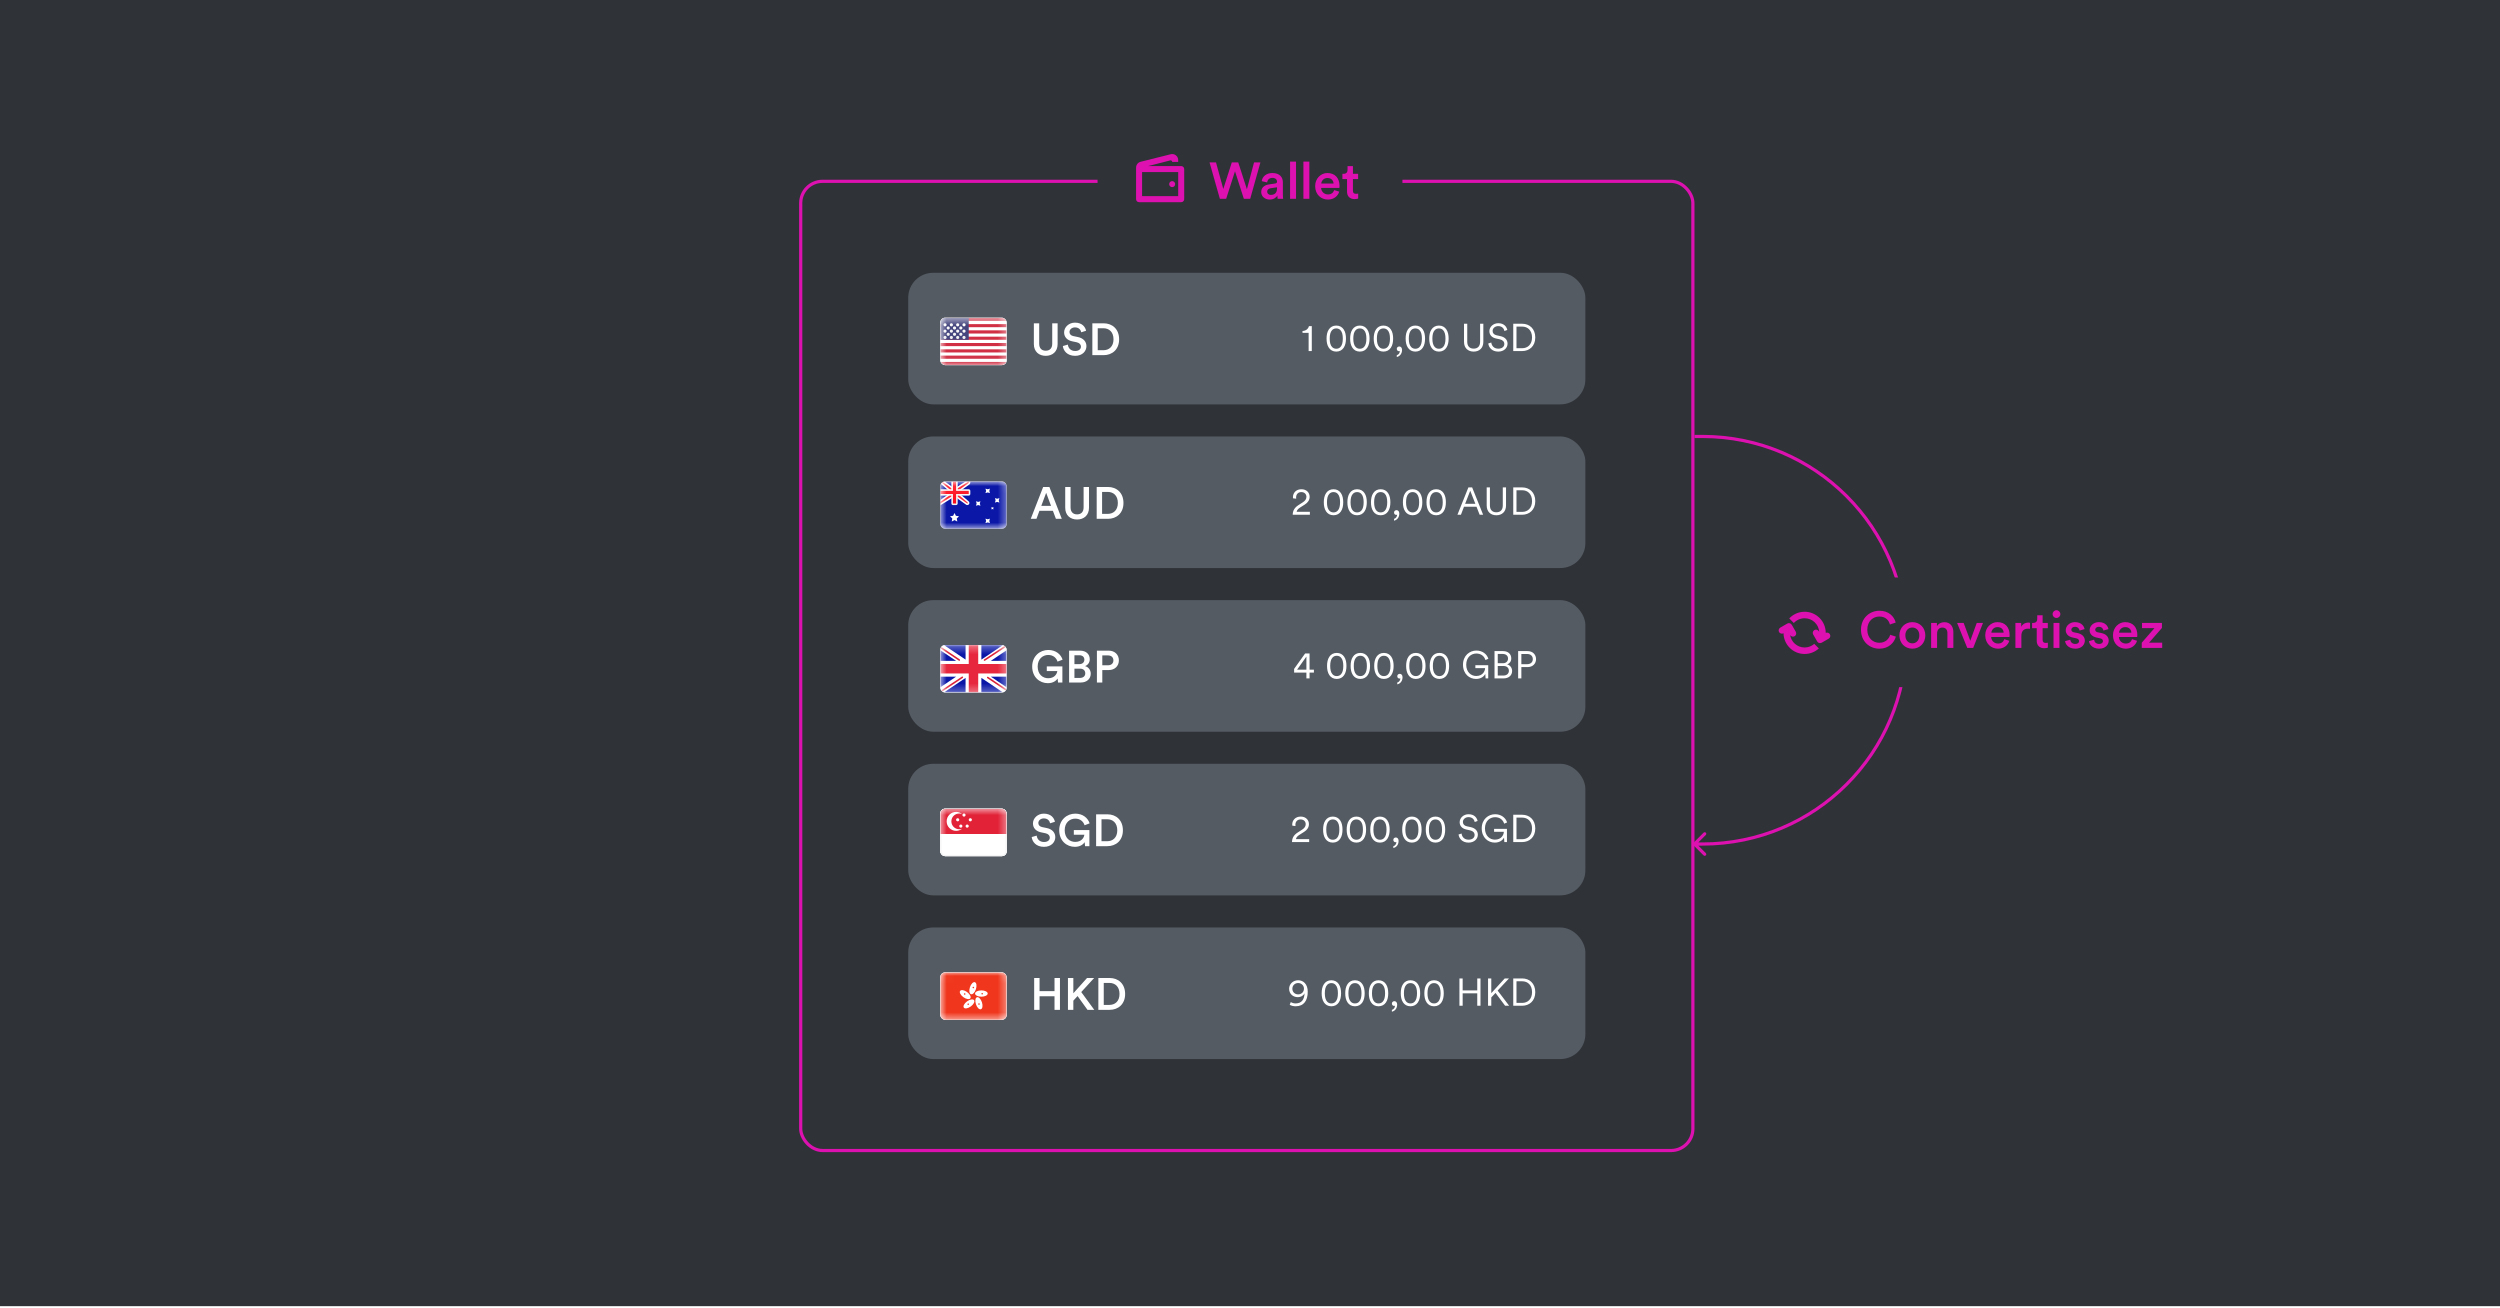 <svg width="342" height="179" viewBox="0 0 342 179" fill="none" xmlns="http://www.w3.org/2000/svg">
<rect width="342" height="178.683" fill="#2F3237"/>
<rect x="109.537" y="24.805" width="122.049" height="132.585" rx="2.984" stroke="#DC11AF" stroke-width="0.439"/>
<rect x="124.244" y="37.318" width="92.634" height="18" rx="3.409" fill="#545B63"/>
<g clip-path="url(#clip0_1_39505)">
<rect x="128.634" y="43.464" width="9.075" height="6.482" rx="0.648" fill="white"/>
<rect x="128.634" y="43.464" width="9.075" height="6.482" rx="0.648" fill="white"/>
<mask id="mask0_1_39505" style="mask-type:luminance" maskUnits="userSpaceOnUse" x="128" y="43" width="10" height="7">
<rect x="128.634" y="43.464" width="9.075" height="6.482" rx="0.648" fill="white"/>
</mask>
<g mask="url(#mask0_1_39505)">
<path fill-rule="evenodd" clip-rule="evenodd" d="M137.709 43.464H128.634V43.896H137.709V43.464ZM137.709 44.328H128.634V44.761H137.709V44.328ZM128.634 45.193H137.709V45.625H128.634V45.193ZM137.709 46.057H128.634V46.489H137.709V46.057ZM128.634 46.921H137.709V47.353H128.634V46.921ZM137.709 47.786H128.634V48.218H137.709V47.786ZM128.634 48.65H137.709V49.082H128.634V48.65ZM137.709 49.514H128.634V49.946H137.709V49.514Z" fill="#D02F44"/>
<rect x="128.634" y="43.464" width="3.889" height="3.025" fill="#46467F"/>
<g filter="url(#filter0_d_1_39505)">
<path fill-rule="evenodd" clip-rule="evenodd" d="M129.282 44.328C129.402 44.328 129.498 44.231 129.498 44.112C129.498 43.993 129.402 43.896 129.282 43.896C129.163 43.896 129.066 43.993 129.066 44.112C129.066 44.231 129.163 44.328 129.282 44.328ZM130.147 44.328C130.266 44.328 130.363 44.232 130.363 44.112C130.363 43.993 130.266 43.896 130.147 43.896C130.027 43.896 129.931 43.993 129.931 44.112C129.931 44.232 130.027 44.328 130.147 44.328ZM131.227 44.112C131.227 44.232 131.13 44.328 131.011 44.328C130.892 44.328 130.795 44.232 130.795 44.112C130.795 43.993 130.892 43.896 131.011 43.896C131.13 43.896 131.227 43.993 131.227 44.112ZM131.875 44.328C131.995 44.328 132.091 44.232 132.091 44.112C132.091 43.993 131.995 43.896 131.875 43.896C131.756 43.896 131.659 43.993 131.659 44.112C131.659 44.232 131.756 44.328 131.875 44.328ZM129.931 44.544C129.931 44.664 129.834 44.76 129.715 44.76C129.595 44.76 129.498 44.664 129.498 44.544C129.498 44.425 129.595 44.328 129.715 44.328C129.834 44.328 129.931 44.425 129.931 44.544ZM130.579 44.76C130.698 44.76 130.795 44.664 130.795 44.544C130.795 44.425 130.698 44.328 130.579 44.328C130.46 44.328 130.363 44.425 130.363 44.544C130.363 44.664 130.46 44.76 130.579 44.76ZM131.659 44.544C131.659 44.664 131.563 44.76 131.443 44.76C131.324 44.76 131.227 44.664 131.227 44.544C131.227 44.425 131.324 44.328 131.443 44.328C131.563 44.328 131.659 44.425 131.659 44.544ZM131.875 45.193C131.995 45.193 132.091 45.096 132.091 44.977C132.091 44.857 131.995 44.761 131.875 44.761C131.756 44.761 131.659 44.857 131.659 44.977C131.659 45.096 131.756 45.193 131.875 45.193ZM131.227 44.977C131.227 45.096 131.13 45.193 131.011 45.193C130.892 45.193 130.795 45.096 130.795 44.977C130.795 44.857 130.892 44.761 131.011 44.761C131.13 44.761 131.227 44.857 131.227 44.977ZM130.147 45.193C130.266 45.193 130.363 45.096 130.363 44.977C130.363 44.857 130.266 44.761 130.147 44.761C130.027 44.761 129.931 44.857 129.931 44.977C129.931 45.096 130.027 45.193 130.147 45.193ZM129.498 44.977C129.498 45.096 129.402 45.193 129.282 45.193C129.163 45.193 129.066 45.096 129.066 44.977C129.066 44.857 129.163 44.761 129.282 44.761C129.402 44.761 129.498 44.857 129.498 44.977ZM129.715 45.625C129.834 45.625 129.931 45.528 129.931 45.409C129.931 45.289 129.834 45.193 129.715 45.193C129.595 45.193 129.498 45.289 129.498 45.409C129.498 45.528 129.595 45.625 129.715 45.625ZM130.795 45.409C130.795 45.528 130.698 45.625 130.579 45.625C130.46 45.625 130.363 45.528 130.363 45.409C130.363 45.289 130.46 45.193 130.579 45.193C130.698 45.193 130.795 45.289 130.795 45.409ZM131.443 45.625C131.563 45.625 131.659 45.528 131.659 45.409C131.659 45.289 131.563 45.193 131.443 45.193C131.324 45.193 131.227 45.289 131.227 45.409C131.227 45.528 131.324 45.625 131.443 45.625ZM132.091 45.841C132.091 45.96 131.995 46.057 131.875 46.057C131.756 46.057 131.659 45.96 131.659 45.841C131.659 45.721 131.756 45.625 131.875 45.625C131.995 45.625 132.091 45.721 132.091 45.841ZM131.011 46.057C131.13 46.057 131.227 45.96 131.227 45.841C131.227 45.721 131.13 45.625 131.011 45.625C130.892 45.625 130.795 45.721 130.795 45.841C130.795 45.96 130.892 46.057 131.011 46.057ZM130.363 45.841C130.363 45.96 130.266 46.057 130.147 46.057C130.027 46.057 129.931 45.96 129.931 45.841C129.931 45.721 130.027 45.625 130.147 45.625C130.266 45.625 130.363 45.721 130.363 45.841ZM129.282 46.057C129.402 46.057 129.498 45.96 129.498 45.841C129.498 45.721 129.402 45.625 129.282 45.625C129.163 45.625 129.066 45.721 129.066 45.841C129.066 45.96 129.163 46.057 129.282 46.057Z" fill="url(#paint0_linear_1_39505)"/>
</g>
</g>
</g>
<path d="M143.053 48.678C142.144 48.678 141.431 48.119 141.431 47.068V44.228H142.162V47.025C142.162 47.639 142.5 47.977 143.053 47.977C143.613 47.977 143.945 47.639 143.945 47.025V44.228H144.682V47.068C144.682 48.119 143.969 48.678 143.053 48.678ZM148.575 45.248L147.911 45.457C147.868 45.187 147.641 44.788 147.057 44.788C146.614 44.788 146.307 45.083 146.307 45.414C146.307 45.691 146.479 45.9 146.817 45.974L147.444 46.103C148.212 46.257 148.624 46.742 148.624 47.357C148.624 48.033 148.077 48.678 147.082 48.678C145.975 48.678 145.465 47.965 145.397 47.338L146.086 47.142C146.129 47.596 146.455 48.014 147.082 48.014C147.604 48.014 147.874 47.75 147.874 47.412C147.874 47.129 147.665 46.902 147.29 46.822L146.676 46.693C146.012 46.558 145.57 46.121 145.57 45.47C145.57 44.738 146.239 44.136 147.051 44.136C148.077 44.136 148.477 44.763 148.575 45.248ZM150.17 47.91H150.945C151.701 47.91 152.328 47.424 152.328 46.416C152.328 45.396 151.707 44.904 150.951 44.904H150.17V47.91ZM150.969 48.586H149.433V44.228H150.976C152.162 44.228 153.096 45.015 153.096 46.416C153.096 47.812 152.15 48.586 150.969 48.586Z" fill="white"/>
<path d="M179.452 48.025H179.02V45.533H178.182V45.28C178.656 45.259 178.977 44.98 179.062 44.611H179.452V48.025ZM182.801 47.709C183.053 47.709 183.238 47.614 183.375 47.467C183.601 47.23 183.696 46.834 183.696 46.318C183.696 45.802 183.601 45.407 183.375 45.169C183.238 45.022 183.053 44.927 182.801 44.927C182.548 44.927 182.363 45.022 182.226 45.169C182 45.407 181.905 45.802 181.905 46.318C181.905 46.834 182 47.23 182.226 47.467C182.363 47.614 182.548 47.709 182.801 47.709ZM182.801 48.099C182.337 48.099 182.005 47.893 181.789 47.577C181.552 47.235 181.473 46.782 181.473 46.318C181.473 45.854 181.552 45.401 181.789 45.059C182.005 44.743 182.337 44.537 182.801 44.537C183.264 44.537 183.596 44.743 183.812 45.059C184.049 45.401 184.128 45.854 184.128 46.318C184.128 46.782 184.049 47.235 183.812 47.577C183.596 47.893 183.264 48.099 182.801 48.099ZM186.026 47.709C186.279 47.709 186.464 47.614 186.601 47.467C186.827 47.23 186.922 46.834 186.922 46.318C186.922 45.802 186.827 45.407 186.601 45.169C186.464 45.022 186.279 44.927 186.026 44.927C185.773 44.927 185.589 45.022 185.452 45.169C185.226 45.407 185.131 45.802 185.131 46.318C185.131 46.834 185.226 47.23 185.452 47.467C185.589 47.614 185.773 47.709 186.026 47.709ZM186.026 48.099C185.563 48.099 185.231 47.893 185.015 47.577C184.778 47.235 184.699 46.782 184.699 46.318C184.699 45.854 184.778 45.401 185.015 45.059C185.231 44.743 185.563 44.537 186.026 44.537C186.49 44.537 186.822 44.743 187.038 45.059C187.275 45.401 187.354 45.854 187.354 46.318C187.354 46.782 187.275 47.235 187.038 47.577C186.822 47.893 186.49 48.099 186.026 48.099ZM189.252 47.709C189.505 47.709 189.689 47.614 189.826 47.467C190.053 47.23 190.148 46.834 190.148 46.318C190.148 45.802 190.053 45.407 189.826 45.169C189.689 45.022 189.505 44.927 189.252 44.927C188.999 44.927 188.815 45.022 188.678 45.169C188.451 45.407 188.357 45.802 188.357 46.318C188.357 46.834 188.451 47.23 188.678 47.467C188.815 47.614 188.999 47.709 189.252 47.709ZM189.252 48.099C188.789 48.099 188.457 47.893 188.241 47.577C188.004 47.235 187.925 46.782 187.925 46.318C187.925 45.854 188.004 45.401 188.241 45.059C188.457 44.743 188.789 44.537 189.252 44.537C189.716 44.537 190.048 44.743 190.264 45.059C190.501 45.401 190.58 45.854 190.58 46.318C190.58 46.782 190.501 47.235 190.264 47.577C190.048 47.893 189.716 48.099 189.252 48.099ZM191.079 47.725C191.079 47.545 191.221 47.398 191.421 47.398C191.622 47.398 191.801 47.556 191.801 47.856C191.801 48.483 191.4 48.778 191.079 48.836V48.589C191.337 48.531 191.5 48.267 191.5 48.02C191.485 48.03 191.443 48.046 191.39 48.046C191.216 48.046 191.079 47.925 191.079 47.725ZM193.62 47.709C193.873 47.709 194.057 47.614 194.194 47.467C194.421 47.23 194.516 46.834 194.516 46.318C194.516 45.802 194.421 45.407 194.194 45.169C194.057 45.022 193.873 44.927 193.62 44.927C193.367 44.927 193.183 45.022 193.046 45.169C192.819 45.407 192.724 45.802 192.724 46.318C192.724 46.834 192.819 47.23 193.046 47.467C193.183 47.614 193.367 47.709 193.62 47.709ZM193.62 48.099C193.156 48.099 192.825 47.893 192.609 47.577C192.371 47.235 192.292 46.782 192.292 46.318C192.292 45.854 192.371 45.401 192.609 45.059C192.825 44.743 193.156 44.537 193.62 44.537C194.084 44.537 194.416 44.743 194.632 45.059C194.869 45.401 194.948 45.854 194.948 46.318C194.948 46.782 194.869 47.235 194.632 47.577C194.416 47.893 194.084 48.099 193.62 48.099ZM196.846 47.709C197.099 47.709 197.283 47.614 197.42 47.467C197.647 47.23 197.741 46.834 197.741 46.318C197.741 45.802 197.647 45.407 197.42 45.169C197.283 45.022 197.099 44.927 196.846 44.927C196.593 44.927 196.409 45.022 196.272 45.169C196.045 45.407 195.95 45.802 195.95 46.318C195.95 46.834 196.045 47.23 196.272 47.467C196.409 47.614 196.593 47.709 196.846 47.709ZM196.846 48.099C196.382 48.099 196.05 47.893 195.834 47.577C195.597 47.235 195.518 46.782 195.518 46.318C195.518 45.854 195.597 45.401 195.834 45.059C196.05 44.743 196.382 44.537 196.846 44.537C197.309 44.537 197.641 44.743 197.857 45.059C198.094 45.401 198.173 45.854 198.173 46.318C198.173 46.782 198.094 47.235 197.857 47.577C197.641 47.893 197.309 48.099 196.846 48.099ZM201.599 48.099C200.84 48.099 200.277 47.63 200.277 46.761V44.29H200.719V46.75C200.719 47.351 201.035 47.693 201.599 47.693C202.163 47.693 202.479 47.351 202.479 46.75V44.29H202.921V46.761C202.921 47.63 202.357 48.099 201.599 48.099ZM206.201 45.138L205.806 45.28C205.748 44.964 205.501 44.616 204.963 44.611C204.531 44.611 204.189 44.896 204.189 45.275C204.189 45.575 204.384 45.791 204.726 45.865L205.274 45.986C205.875 46.118 206.233 46.492 206.233 47.019C206.233 47.593 205.743 48.099 204.963 48.099C204.099 48.099 203.662 47.535 203.594 46.987L204.01 46.855C204.052 47.298 204.373 47.698 204.963 47.698C205.501 47.698 205.791 47.414 205.791 47.056C205.791 46.75 205.58 46.513 205.185 46.423L204.637 46.302C204.12 46.186 203.746 45.849 203.746 45.301C203.746 44.717 204.284 44.216 204.958 44.216C205.764 44.216 206.107 44.706 206.201 45.138ZM207.455 47.635H208.24C208.967 47.635 209.583 47.145 209.583 46.165C209.583 45.18 208.977 44.68 208.25 44.68H207.455V47.635ZM208.24 48.025H207.012V44.29H208.25C209.198 44.29 210.026 44.938 210.026 46.165C210.026 47.388 209.188 48.025 208.24 48.025Z" fill="white"/>
<g clip-path="url(#clip1_1_39505)">
<rect x="124.244" y="59.708" width="92.634" height="18" rx="3.409" fill="#545B63"/>
<g clip-path="url(#clip2_1_39505)">
<rect x="128.634" y="65.853" width="9.075" height="6.482" rx="0.648" fill="white"/>
<mask id="mask1_1_39505" style="mask-type:luminance" maskUnits="userSpaceOnUse" x="128" y="65" width="10" height="8">
<rect x="128.634" y="65.853" width="9.075" height="6.482" rx="0.648" fill="white"/>
</mask>
<g mask="url(#mask1_1_39505)">
<rect x="128.634" y="65.853" width="9.075" height="6.482" fill="#0A17A7"/>
<path d="M132.631 66.013C132.631 66.066 132.613 66.116 132.579 66.155L132.541 66.189L131.12 67.205V67.532L132.448 68.671L132.486 68.716C132.553 68.828 132.476 68.986 132.33 68.986C132.312 68.986 132.293 68.984 132.276 68.978L132.226 68.953L130.76 67.906H130.394L128.692 68.971L128.526 69.073V68.607L128.572 68.574L130.038 67.526V67.199L128.564 65.935L128.342 65.745H128.885L128.913 65.766L130.398 66.826H130.764L132.466 65.762L132.631 65.658V66.013Z" fill="#FF2E3B" stroke="white" stroke-width="0.216"/>
<path fill-rule="evenodd" clip-rule="evenodd" d="M128.634 66.934V67.798H130.147V68.879C130.147 68.998 130.243 69.095 130.363 69.095H130.795C130.914 69.095 131.011 68.998 131.011 68.879V67.798H132.524C132.643 67.798 132.74 67.701 132.74 67.582V67.15C132.74 67.031 132.643 66.934 132.524 66.934H131.011V65.853H130.147V66.934H128.634Z" fill="url(#paint1_linear_1_39505)"/>
<path fill-rule="evenodd" clip-rule="evenodd" d="M128.634 67.15H130.363V66.934V65.853H130.795V66.934V67.15H132.524V67.582H130.795V67.798V68.879H130.363V67.798V67.582H128.634V67.15Z" fill="url(#paint2_linear_1_39505)"/>
<path fill-rule="evenodd" clip-rule="evenodd" d="M130.579 71.147L130.198 71.348L130.271 70.923L129.962 70.623L130.388 70.561L130.579 70.175L130.769 70.561L131.195 70.623L130.887 70.923L130.96 71.348L130.579 71.147Z" fill="white"/>
<path fill-rule="evenodd" clip-rule="evenodd" d="M135.116 71.471L134.811 71.561L134.9 71.255L134.811 70.95L135.116 71.039L135.422 70.95L135.333 71.255L135.422 71.561L135.116 71.471Z" fill="white"/>
<path fill-rule="evenodd" clip-rule="evenodd" d="M135.116 67.366L134.811 67.456L134.9 67.15L134.811 66.844L135.116 66.934L135.422 66.844L135.333 67.15L135.422 67.456L135.116 67.366Z" fill="white"/>
<path fill-rule="evenodd" clip-rule="evenodd" d="M136.413 68.662L136.107 68.752L136.197 68.446L136.107 68.141L136.413 68.23L136.719 68.141L136.629 68.446L136.719 68.752L136.413 68.662Z" fill="white"/>
<path fill-rule="evenodd" clip-rule="evenodd" d="M133.82 69.094L133.514 69.184L133.604 68.879L133.514 68.573L133.82 68.662L134.126 68.573L134.036 68.879L134.126 69.184L133.82 69.094Z" fill="white"/>
<path fill-rule="evenodd" clip-rule="evenodd" d="M135.765 69.635L135.612 69.68L135.657 69.527L135.612 69.374L135.765 69.419L135.918 69.374L135.873 69.527L135.918 69.68L135.765 69.635Z" fill="white"/>
</g>
</g>
<path d="M144.449 70.976L144.037 69.882H142.193L141.787 70.976H141.007L142.703 66.618H143.557L145.254 70.976H144.449ZM143.115 67.417L142.451 69.199H143.779L143.115 67.417ZM147.345 71.068C146.435 71.068 145.722 70.508 145.722 69.457V66.618H146.454V69.414C146.454 70.029 146.792 70.367 147.345 70.367C147.904 70.367 148.236 70.029 148.236 69.414V66.618H148.974V69.457C148.974 70.508 148.261 71.068 147.345 71.068ZM150.765 70.299H151.539C152.295 70.299 152.922 69.814 152.922 68.806C152.922 67.786 152.301 67.294 151.545 67.294H150.765V70.299ZM151.564 70.976H150.027V66.618H151.57C152.756 66.618 153.69 67.405 153.69 68.806C153.69 70.201 152.744 70.976 151.564 70.976Z" fill="white"/>
<path d="M177.321 68.223L176.889 68.17C176.879 68.123 176.874 68.065 176.874 68.017C176.874 67.433 177.3 66.927 178.033 66.927C178.739 66.927 179.16 67.396 179.16 67.96C179.16 68.407 178.907 68.76 178.517 69.008L177.817 69.456C177.611 69.588 177.422 69.767 177.379 70.014H179.192V70.415H176.842C176.853 69.888 177.063 69.466 177.611 69.113L178.222 68.718C178.554 68.507 178.718 68.265 178.718 67.965C178.718 67.628 178.475 67.317 178.022 67.317C177.559 67.317 177.306 67.638 177.306 68.06C177.306 68.118 177.311 68.181 177.321 68.223ZM182.425 70.099C182.678 70.099 182.862 70.004 182.999 69.856C183.226 69.619 183.321 69.224 183.321 68.708C183.321 68.191 183.226 67.796 182.999 67.559C182.862 67.412 182.678 67.317 182.425 67.317C182.172 67.317 181.988 67.412 181.851 67.559C181.624 67.796 181.529 68.191 181.529 68.708C181.529 69.224 181.624 69.619 181.851 69.856C181.988 70.004 182.172 70.099 182.425 70.099ZM182.425 70.488C181.961 70.488 181.629 70.283 181.413 69.967C181.176 69.624 181.097 69.171 181.097 68.708C181.097 68.244 181.176 67.791 181.413 67.449C181.629 67.132 181.961 66.927 182.425 66.927C182.889 66.927 183.221 67.132 183.437 67.449C183.674 67.791 183.753 68.244 183.753 68.708C183.753 69.171 183.674 69.624 183.437 69.967C183.221 70.283 182.889 70.488 182.425 70.488ZM185.651 70.099C185.904 70.099 186.088 70.004 186.225 69.856C186.452 69.619 186.546 69.224 186.546 68.708C186.546 68.191 186.452 67.796 186.225 67.559C186.088 67.412 185.904 67.317 185.651 67.317C185.398 67.317 185.214 67.412 185.077 67.559C184.85 67.796 184.755 68.191 184.755 68.708C184.755 69.224 184.85 69.619 185.077 69.856C185.214 70.004 185.398 70.099 185.651 70.099ZM185.651 70.488C185.187 70.488 184.855 70.283 184.639 69.967C184.402 69.624 184.323 69.171 184.323 68.708C184.323 68.244 184.402 67.791 184.639 67.449C184.855 67.132 185.187 66.927 185.651 66.927C186.114 66.927 186.446 67.132 186.662 67.449C186.899 67.791 186.978 68.244 186.978 68.708C186.978 69.171 186.899 69.624 186.662 69.967C186.446 70.283 186.114 70.488 185.651 70.488ZM188.877 70.099C189.129 70.099 189.314 70.004 189.451 69.856C189.677 69.619 189.772 69.224 189.772 68.708C189.772 68.191 189.677 67.796 189.451 67.559C189.314 67.412 189.129 67.317 188.877 67.317C188.624 67.317 188.439 67.412 188.302 67.559C188.076 67.796 187.981 68.191 187.981 68.708C187.981 69.224 188.076 69.619 188.302 69.856C188.439 70.004 188.624 70.099 188.877 70.099ZM188.877 70.488C188.413 70.488 188.081 70.283 187.865 69.967C187.628 69.624 187.549 69.171 187.549 68.708C187.549 68.244 187.628 67.791 187.865 67.449C188.081 67.132 188.413 66.927 188.877 66.927C189.34 66.927 189.672 67.132 189.888 67.449C190.125 67.791 190.204 68.244 190.204 68.708C190.204 69.171 190.125 69.624 189.888 69.967C189.672 70.283 189.34 70.488 188.877 70.488ZM190.704 70.114C190.704 69.935 190.846 69.788 191.046 69.788C191.246 69.788 191.425 69.946 191.425 70.246C191.425 70.873 191.025 71.168 190.704 71.226V70.978C190.962 70.92 191.125 70.657 191.125 70.409C191.109 70.42 191.067 70.436 191.014 70.436C190.84 70.436 190.704 70.314 190.704 70.114ZM193.245 70.099C193.497 70.099 193.682 70.004 193.819 69.856C194.045 69.619 194.14 69.224 194.14 68.708C194.14 68.191 194.045 67.796 193.819 67.559C193.682 67.412 193.497 67.317 193.245 67.317C192.992 67.317 192.807 67.412 192.67 67.559C192.444 67.796 192.349 68.191 192.349 68.708C192.349 69.224 192.444 69.619 192.67 69.856C192.807 70.004 192.992 70.099 193.245 70.099ZM193.245 70.488C192.781 70.488 192.449 70.283 192.233 69.967C191.996 69.624 191.917 69.171 191.917 68.708C191.917 68.244 191.996 67.791 192.233 67.449C192.449 67.132 192.781 66.927 193.245 66.927C193.708 66.927 194.04 67.132 194.256 67.449C194.493 67.791 194.572 68.244 194.572 68.708C194.572 69.171 194.493 69.624 194.256 69.967C194.04 70.283 193.708 70.488 193.245 70.488ZM196.47 70.099C196.723 70.099 196.908 70.004 197.045 69.856C197.271 69.619 197.366 69.224 197.366 68.708C197.366 68.191 197.271 67.796 197.045 67.559C196.908 67.412 196.723 67.317 196.47 67.317C196.217 67.317 196.033 67.412 195.896 67.559C195.67 67.796 195.575 68.191 195.575 68.708C195.575 69.224 195.67 69.619 195.896 69.856C196.033 70.004 196.217 70.099 196.47 70.099ZM196.47 70.488C196.007 70.488 195.675 70.283 195.459 69.967C195.222 69.624 195.143 69.171 195.143 68.708C195.143 68.244 195.222 67.791 195.459 67.449C195.675 67.132 196.007 66.927 196.47 66.927C196.934 66.927 197.266 67.132 197.482 67.449C197.719 67.791 197.798 68.244 197.798 68.708C197.798 69.171 197.719 69.624 197.482 69.967C197.266 70.283 196.934 70.488 196.47 70.488ZM202.412 70.415L201.986 69.324H200.273L199.857 70.415H199.378L200.874 66.679H201.39L202.892 70.415H202.412ZM201.127 67.132L200.432 68.918H201.828L201.127 67.132ZM204.701 70.488C203.943 70.488 203.379 70.019 203.379 69.15V66.679H203.821V69.14C203.821 69.74 204.138 70.083 204.701 70.083C205.265 70.083 205.581 69.74 205.581 69.14V66.679H206.024V69.15C206.024 70.019 205.46 70.488 204.701 70.488ZM207.455 70.025H208.24C208.967 70.025 209.583 69.535 209.583 68.555C209.583 67.57 208.977 67.069 208.25 67.069H207.455V70.025ZM208.24 70.415H207.012V66.679H208.25C209.198 66.679 210.026 67.327 210.026 68.555C210.026 69.777 209.188 70.415 208.24 70.415Z" fill="white"/>
</g>
<g clip-path="url(#clip3_1_39505)">
<rect x="124.244" y="82.098" width="92.634" height="18" rx="3.409" fill="#545B63"/>
<g clip-path="url(#clip4_1_39505)">
<rect x="128.634" y="88.245" width="9.075" height="6.482" rx="0.648" fill="white"/>
<rect x="128.634" y="88.245" width="9.075" height="6.482" rx="0.648" fill="white"/>
<mask id="mask2_1_39505" style="mask-type:luminance" maskUnits="userSpaceOnUse" x="128" y="88" width="10" height="7">
<rect x="128.634" y="88.245" width="9.075" height="6.482" rx="0.648" fill="white"/>
</mask>
<g mask="url(#mask2_1_39505)">
<rect x="128.634" y="88.245" width="9.075" height="6.482" fill="#0A17A7"/>
<path fill-rule="evenodd" clip-rule="evenodd" d="M128.218 87.623L132.091 90.236V87.812H134.252V90.236L138.125 87.623L138.608 88.34L135.546 90.405H137.709V92.566H135.546L138.608 94.632L138.125 95.348L134.252 92.736V95.159H132.091V92.736L128.218 95.348L127.735 94.632L130.797 92.566H128.634V90.405H130.797L127.735 88.34L128.218 87.623Z" fill="white"/>
<path d="M134.685 90.297L138.79 87.596" stroke="#DB1F35" stroke-width="0.216" stroke-linecap="round"/>
<path d="M135.121 92.684L138.801 95.165" stroke="#DB1F35" stroke-width="0.216" stroke-linecap="round"/>
<path d="M131.229 90.29L127.39 87.703" stroke="#DB1F35" stroke-width="0.216" stroke-linecap="round"/>
<path d="M131.645 92.654L127.39 95.476" stroke="#DB1F35" stroke-width="0.216" stroke-linecap="round"/>
<path fill-rule="evenodd" clip-rule="evenodd" d="M128.634 92.134H132.524V94.727H133.82V92.134H137.709V90.837H133.82V88.245H132.524V90.837H128.634V92.134Z" fill="#E6273E"/>
</g>
</g>
<path d="M145.334 93.367H144.738L144.682 92.813C144.492 93.133 144.043 93.459 143.348 93.459C142.211 93.459 141.203 92.623 141.203 91.184C141.203 89.752 142.267 88.916 143.398 88.916C144.455 88.916 145.131 89.525 145.364 90.244L144.67 90.508C144.522 90.017 144.092 89.599 143.398 89.599C142.691 89.599 141.953 90.103 141.953 91.184C141.953 92.248 142.642 92.783 143.392 92.783C144.27 92.783 144.602 92.18 144.639 91.805H143.201V91.16H145.334V93.367ZM146.252 89.009H147.751C148.587 89.009 149.079 89.5 149.079 90.183C149.079 90.644 148.809 90.988 148.434 91.123C148.895 91.246 149.214 91.645 149.214 92.162C149.214 92.862 148.673 93.367 147.862 93.367H146.252V89.009ZM146.983 90.853H147.653C148.083 90.853 148.341 90.607 148.341 90.244C148.341 89.875 148.083 89.636 147.635 89.636H146.983V90.853ZM146.983 92.74H147.733C148.175 92.74 148.464 92.5 148.464 92.113C148.464 91.738 148.212 91.473 147.758 91.473H146.983V92.74ZM150.795 91.012H151.563C152.03 91.012 152.313 90.754 152.313 90.343C152.313 89.924 152.03 89.66 151.563 89.66H150.795V91.012ZM151.674 91.664H150.795V93.367H150.057V89.009H151.674C152.51 89.009 153.063 89.574 153.063 90.336C153.063 91.105 152.51 91.664 151.674 91.664Z" fill="white"/>
<path d="M177.035 92.01V91.504L178.542 89.392H179.148V91.61H179.743V92.01H179.148V92.805H178.716V92.01H177.035ZM178.716 91.61V89.818L177.441 91.61H178.716ZM182.867 92.489C183.12 92.489 183.305 92.395 183.442 92.247C183.668 92.01 183.763 91.615 183.763 91.099C183.763 90.582 183.668 90.187 183.442 89.95C183.305 89.803 183.12 89.708 182.867 89.708C182.615 89.708 182.43 89.803 182.293 89.95C182.067 90.187 181.972 90.582 181.972 91.099C181.972 91.615 182.067 92.01 182.293 92.247C182.43 92.395 182.615 92.489 182.867 92.489ZM182.867 92.879C182.404 92.879 182.072 92.674 181.856 92.358C181.619 92.015 181.54 91.562 181.54 91.099C181.54 90.635 181.619 90.182 181.856 89.839C182.072 89.523 182.404 89.318 182.867 89.318C183.331 89.318 183.663 89.523 183.879 89.839C184.116 90.182 184.195 90.635 184.195 91.099C184.195 91.562 184.116 92.015 183.879 92.358C183.663 92.674 183.331 92.879 182.867 92.879ZM186.093 92.489C186.346 92.489 186.53 92.395 186.667 92.247C186.894 92.01 186.989 91.615 186.989 91.099C186.989 90.582 186.894 90.187 186.667 89.95C186.53 89.803 186.346 89.708 186.093 89.708C185.84 89.708 185.656 89.803 185.519 89.95C185.292 90.187 185.198 90.582 185.198 91.099C185.198 91.615 185.292 92.01 185.519 92.247C185.656 92.395 185.84 92.489 186.093 92.489ZM186.093 92.879C185.63 92.879 185.298 92.674 185.082 92.358C184.845 92.015 184.766 91.562 184.766 91.099C184.766 90.635 184.845 90.182 185.082 89.839C185.298 89.523 185.63 89.318 186.093 89.318C186.557 89.318 186.889 89.523 187.105 89.839C187.342 90.182 187.421 90.635 187.421 91.099C187.421 91.562 187.342 92.015 187.105 92.358C186.889 92.674 186.557 92.879 186.093 92.879ZM189.319 92.489C189.572 92.489 189.756 92.395 189.893 92.247C190.12 92.01 190.215 91.615 190.215 91.099C190.215 90.582 190.12 90.187 189.893 89.95C189.756 89.803 189.572 89.708 189.319 89.708C189.066 89.708 188.882 89.803 188.745 89.95C188.518 90.187 188.423 90.582 188.423 91.099C188.423 91.615 188.518 92.01 188.745 92.247C188.882 92.395 189.066 92.489 189.319 92.489ZM189.319 92.879C188.855 92.879 188.523 92.674 188.307 92.358C188.07 92.015 187.991 91.562 187.991 91.099C187.991 90.635 188.07 90.182 188.307 89.839C188.523 89.523 188.855 89.318 189.319 89.318C189.783 89.318 190.115 89.523 190.331 89.839C190.568 90.182 190.647 90.635 190.647 91.099C190.647 91.562 190.568 92.015 190.331 92.358C190.115 92.674 189.783 92.879 189.319 92.879ZM191.146 92.505C191.146 92.326 191.288 92.179 191.488 92.179C191.689 92.179 191.868 92.337 191.868 92.637C191.868 93.264 191.467 93.559 191.146 93.617V93.369C191.404 93.311 191.567 93.048 191.567 92.8C191.552 92.811 191.509 92.827 191.457 92.827C191.283 92.827 191.146 92.705 191.146 92.505ZM193.687 92.489C193.94 92.489 194.124 92.395 194.261 92.247C194.488 92.01 194.583 91.615 194.583 91.099C194.583 90.582 194.488 90.187 194.261 89.95C194.124 89.803 193.94 89.708 193.687 89.708C193.434 89.708 193.25 89.803 193.113 89.95C192.886 90.187 192.791 90.582 192.791 91.099C192.791 91.615 192.886 92.01 193.113 92.247C193.25 92.395 193.434 92.489 193.687 92.489ZM193.687 92.879C193.223 92.879 192.891 92.674 192.675 92.358C192.438 92.015 192.359 91.562 192.359 91.099C192.359 90.635 192.438 90.182 192.675 89.839C192.891 89.523 193.223 89.318 193.687 89.318C194.151 89.318 194.482 89.523 194.698 89.839C194.936 90.182 195.015 90.635 195.015 91.099C195.015 91.562 194.936 92.015 194.698 92.358C194.482 92.674 194.151 92.879 193.687 92.879ZM196.913 92.489C197.166 92.489 197.35 92.395 197.487 92.247C197.714 92.01 197.808 91.615 197.808 91.099C197.808 90.582 197.714 90.187 197.487 89.95C197.35 89.803 197.166 89.708 196.913 89.708C196.66 89.708 196.475 89.803 196.339 89.95C196.112 90.187 196.017 90.582 196.017 91.099C196.017 91.615 196.112 92.01 196.339 92.247C196.475 92.395 196.66 92.489 196.913 92.489ZM196.913 92.879C196.449 92.879 196.117 92.674 195.901 92.358C195.664 92.015 195.585 91.562 195.585 91.099C195.585 90.635 195.664 90.182 195.901 89.839C196.117 89.523 196.449 89.318 196.913 89.318C197.376 89.318 197.708 89.523 197.924 89.839C198.161 90.182 198.24 90.635 198.24 91.099C198.24 91.562 198.161 92.015 197.924 92.358C197.708 92.674 197.376 92.879 196.913 92.879ZM203.589 92.805H203.23L203.188 92.2C203.03 92.505 202.63 92.879 201.924 92.879C201.012 92.879 200.138 92.2 200.138 90.935C200.138 89.676 201.049 88.996 201.966 88.996C202.772 88.996 203.394 89.45 203.61 90.119L203.209 90.293C203.035 89.734 202.577 89.402 201.966 89.402C201.265 89.402 200.58 89.908 200.58 90.935C200.58 91.963 201.255 92.474 201.94 92.474C202.83 92.474 203.146 91.831 203.162 91.404H201.829V90.999H203.589V92.805ZM204.45 89.07H205.614C206.325 89.07 206.742 89.487 206.742 90.076C206.742 90.477 206.51 90.772 206.178 90.888C206.599 90.993 206.858 91.373 206.858 91.794C206.858 92.384 206.394 92.805 205.709 92.805H204.45V89.07ZM204.892 90.73H205.614C206.025 90.73 206.299 90.466 206.299 90.098C206.299 89.708 206.025 89.46 205.556 89.46H204.892V90.73ZM204.892 92.416H205.656C206.109 92.416 206.415 92.163 206.415 91.768C206.415 91.378 206.146 91.109 205.693 91.109H204.892V92.416ZM208.123 90.862H208.914C209.393 90.862 209.688 90.582 209.688 90.171C209.688 89.745 209.393 89.465 208.914 89.465H208.123V90.862ZM208.982 91.257H208.123V92.805H207.681V89.07H208.982C209.672 89.07 210.131 89.544 210.131 90.166C210.131 90.793 209.672 91.257 208.982 91.257Z" fill="white"/>
</g>
<g clip-path="url(#clip5_1_39505)">
<rect x="124.244" y="104.488" width="92.634" height="18" rx="3.409" fill="#545B63"/>
<g clip-path="url(#clip6_1_39505)">
<rect x="128.634" y="110.634" width="9.075" height="6.482" rx="0.648" fill="white"/>
<rect x="128.634" y="110.634" width="9.075" height="6.482" rx="0.648" fill="white"/>
<rect x="128.634" y="110.634" width="9.075" height="6.482" rx="0.648" fill="white"/>
<rect x="128.715" y="110.715" width="8.913" height="6.32" rx="0.567" fill="white" stroke="#F5F5F5" stroke-width="0.162"/>
<mask id="mask3_1_39505" style="mask-type:luminance" maskUnits="userSpaceOnUse" x="128" y="110" width="10" height="8">
<rect x="128.715" y="110.715" width="8.913" height="6.32" rx="0.567" fill="white" stroke="white" stroke-width="0.162"/>
</mask>
<g mask="url(#mask3_1_39505)">
<path fill-rule="evenodd" clip-rule="evenodd" d="M128.634 114.091H137.709V110.634H128.634V114.091Z" fill="#E12237"/>
<path fill-rule="evenodd" clip-rule="evenodd" d="M131.227 111.282C131.36 111.282 131.487 111.306 131.605 111.35C131.383 111.172 131.101 111.066 130.795 111.066C130.079 111.066 129.498 111.646 129.498 112.362C129.498 113.078 130.079 113.659 130.795 113.659C131.101 113.659 131.383 113.553 131.605 113.375C131.487 113.419 131.36 113.443 131.227 113.443C130.63 113.443 130.147 112.959 130.147 112.362C130.147 111.766 130.63 111.282 131.227 111.282ZM131.011 112.362C131.13 112.362 131.227 112.266 131.227 112.146C131.227 112.027 131.13 111.93 131.011 111.93C130.892 111.93 130.795 112.027 130.795 112.146C130.795 112.266 130.892 112.362 131.011 112.362ZM131.659 113.011C131.659 113.13 131.563 113.227 131.443 113.227C131.324 113.227 131.227 113.13 131.227 113.011C131.227 112.891 131.324 112.795 131.443 112.795C131.563 112.795 131.659 112.891 131.659 113.011ZM132.307 113.227C132.427 113.227 132.524 113.13 132.524 113.011C132.524 112.891 132.427 112.795 132.307 112.795C132.188 112.795 132.091 112.891 132.091 113.011C132.091 113.13 132.188 113.227 132.307 113.227ZM132.956 112.146C132.956 112.266 132.859 112.362 132.74 112.362C132.62 112.362 132.524 112.266 132.524 112.146C132.524 112.027 132.62 111.93 132.74 111.93C132.859 111.93 132.956 112.027 132.956 112.146ZM131.875 111.714C131.995 111.714 132.091 111.618 132.091 111.498C132.091 111.379 131.995 111.282 131.875 111.282C131.756 111.282 131.659 111.379 131.659 111.498C131.659 111.618 131.756 111.714 131.875 111.714Z" fill="white"/>
</g>
</g>
<path d="M144.313 112.419L143.65 112.628C143.607 112.357 143.379 111.958 142.795 111.958C142.353 111.958 142.045 112.253 142.045 112.585C142.045 112.861 142.218 113.07 142.556 113.144L143.183 113.273C143.951 113.427 144.363 113.912 144.363 114.527C144.363 115.203 143.816 115.848 142.82 115.848C141.714 115.848 141.203 115.135 141.136 114.509L141.824 114.312C141.867 114.767 142.193 115.185 142.82 115.185C143.342 115.185 143.613 114.92 143.613 114.582C143.613 114.3 143.404 114.072 143.029 113.992L142.414 113.863C141.75 113.728 141.308 113.292 141.308 112.64C141.308 111.909 141.978 111.306 142.789 111.306C143.816 111.306 144.215 111.933 144.313 112.419ZM149.031 115.756H148.435L148.38 115.203C148.189 115.523 147.74 115.848 147.046 115.848C145.909 115.848 144.901 115.013 144.901 113.574C144.901 112.142 145.964 111.306 147.095 111.306C148.152 111.306 148.828 111.915 149.062 112.634L148.367 112.898C148.22 112.406 147.79 111.989 147.095 111.989C146.388 111.989 145.651 112.493 145.651 113.574C145.651 114.638 146.339 115.172 147.089 115.172C147.968 115.172 148.3 114.57 148.337 114.195H146.898V113.55H149.031V115.756ZM150.687 115.08H151.461C152.217 115.08 152.844 114.595 152.844 113.587C152.844 112.566 152.223 112.075 151.467 112.075H150.687V115.08ZM151.486 115.756H149.949V111.398H151.492C152.678 111.398 153.612 112.185 153.612 113.587C153.612 114.982 152.666 115.756 151.486 115.756Z" fill="white"/>
<path d="M177.224 113.004L176.792 112.951C176.781 112.904 176.776 112.846 176.776 112.798C176.776 112.213 177.203 111.708 177.935 111.708C178.641 111.708 179.062 112.177 179.062 112.74C179.062 113.188 178.809 113.541 178.42 113.789L177.719 114.236C177.513 114.368 177.324 114.547 177.282 114.795H179.094V115.195H176.744C176.755 114.668 176.966 114.247 177.513 113.894L178.125 113.499C178.456 113.288 178.62 113.046 178.62 112.746C178.62 112.408 178.377 112.098 177.924 112.098C177.461 112.098 177.208 112.419 177.208 112.84C177.208 112.898 177.213 112.962 177.224 113.004ZM182.327 114.879C182.58 114.879 182.765 114.784 182.902 114.637C183.128 114.4 183.223 114.005 183.223 113.488C183.223 112.972 183.128 112.577 182.902 112.34C182.765 112.192 182.58 112.098 182.327 112.098C182.074 112.098 181.89 112.192 181.753 112.34C181.526 112.577 181.432 112.972 181.432 113.488C181.432 114.005 181.526 114.4 181.753 114.637C181.89 114.784 182.074 114.879 182.327 114.879ZM182.327 115.269C181.864 115.269 181.532 115.064 181.316 114.748C181.079 114.405 181 113.952 181 113.488C181 113.025 181.079 112.572 181.316 112.229C181.532 111.913 181.864 111.708 182.327 111.708C182.791 111.708 183.123 111.913 183.339 112.229C183.576 112.572 183.655 113.025 183.655 113.488C183.655 113.952 183.576 114.405 183.339 114.748C183.123 115.064 182.791 115.269 182.327 115.269ZM185.553 114.879C185.806 114.879 185.99 114.784 186.127 114.637C186.354 114.4 186.449 114.005 186.449 113.488C186.449 112.972 186.354 112.577 186.127 112.34C185.99 112.192 185.806 112.098 185.553 112.098C185.3 112.098 185.116 112.192 184.979 112.34C184.752 112.577 184.657 112.972 184.657 113.488C184.657 114.005 184.752 114.4 184.979 114.637C185.116 114.784 185.3 114.879 185.553 114.879ZM185.553 115.269C185.089 115.269 184.758 115.064 184.542 114.748C184.304 114.405 184.225 113.952 184.225 113.488C184.225 113.025 184.304 112.572 184.542 112.229C184.758 111.913 185.089 111.708 185.553 111.708C186.017 111.708 186.349 111.913 186.565 112.229C186.802 112.572 186.881 113.025 186.881 113.488C186.881 113.952 186.802 114.405 186.565 114.748C186.349 115.064 186.017 115.269 185.553 115.269ZM188.779 114.879C189.032 114.879 189.216 114.784 189.353 114.637C189.58 114.4 189.674 114.005 189.674 113.488C189.674 112.972 189.58 112.577 189.353 112.34C189.216 112.192 189.032 112.098 188.779 112.098C188.526 112.098 188.342 112.192 188.205 112.34C187.978 112.577 187.883 112.972 187.883 113.488C187.883 114.005 187.978 114.4 188.205 114.637C188.342 114.784 188.526 114.879 188.779 114.879ZM188.779 115.269C188.315 115.269 187.983 115.064 187.767 114.748C187.53 114.405 187.451 113.952 187.451 113.488C187.451 113.025 187.53 112.572 187.767 112.229C187.983 111.913 188.315 111.708 188.779 111.708C189.242 111.708 189.574 111.913 189.79 112.229C190.027 112.572 190.106 113.025 190.106 113.488C190.106 113.952 190.027 114.405 189.79 114.748C189.574 115.064 189.242 115.269 188.779 115.269ZM190.606 114.895C190.606 114.716 190.748 114.568 190.948 114.568C191.148 114.568 191.328 114.726 191.328 115.027C191.328 115.654 190.927 115.949 190.606 116.007V115.759C190.864 115.701 191.027 115.438 191.027 115.19C191.011 115.201 190.969 115.216 190.917 115.216C190.743 115.216 190.606 115.095 190.606 114.895ZM193.147 114.879C193.4 114.879 193.584 114.784 193.721 114.637C193.948 114.4 194.042 114.005 194.042 113.488C194.042 112.972 193.948 112.577 193.721 112.34C193.584 112.192 193.4 112.098 193.147 112.098C192.894 112.098 192.71 112.192 192.573 112.34C192.346 112.577 192.251 112.972 192.251 113.488C192.251 114.005 192.346 114.4 192.573 114.637C192.71 114.784 192.894 114.879 193.147 114.879ZM193.147 115.269C192.683 115.269 192.351 115.064 192.135 114.748C191.898 114.405 191.819 113.952 191.819 113.488C191.819 113.025 191.898 112.572 192.135 112.229C192.351 111.913 192.683 111.708 193.147 111.708C193.61 111.708 193.942 111.913 194.158 112.229C194.395 112.572 194.474 113.025 194.474 113.488C194.474 113.952 194.395 114.405 194.158 114.748C193.942 115.064 193.61 115.269 193.147 115.269ZM196.373 114.879C196.625 114.879 196.81 114.784 196.947 114.637C197.173 114.4 197.268 114.005 197.268 113.488C197.268 112.972 197.173 112.577 196.947 112.34C196.81 112.192 196.625 112.098 196.373 112.098C196.12 112.098 195.935 112.192 195.798 112.34C195.572 112.577 195.477 112.972 195.477 113.488C195.477 114.005 195.572 114.4 195.798 114.637C195.935 114.784 196.12 114.879 196.373 114.879ZM196.373 115.269C195.909 115.269 195.577 115.064 195.361 114.748C195.124 114.405 195.045 113.952 195.045 113.488C195.045 113.025 195.124 112.572 195.361 112.229C195.577 111.913 195.909 111.708 196.373 111.708C196.836 111.708 197.168 111.913 197.384 112.229C197.621 112.572 197.7 113.025 197.7 113.488C197.7 113.952 197.621 114.405 197.384 114.748C197.168 115.064 196.836 115.269 196.373 115.269ZM202.137 112.308L201.742 112.451C201.684 112.134 201.436 111.787 200.899 111.781C200.467 111.781 200.125 112.066 200.125 112.445C200.125 112.746 200.32 112.962 200.662 113.035L201.21 113.156C201.81 113.288 202.169 113.662 202.169 114.189C202.169 114.763 201.679 115.269 200.899 115.269C200.035 115.269 199.598 114.705 199.529 114.157L199.945 114.026C199.988 114.468 200.309 114.869 200.899 114.869C201.436 114.869 201.726 114.584 201.726 114.226C201.726 113.92 201.515 113.683 201.12 113.594L200.572 113.473C200.056 113.357 199.682 113.02 199.682 112.472C199.682 111.887 200.219 111.386 200.894 111.386C201.7 111.386 202.042 111.876 202.137 112.308ZM206.151 115.195H205.793L205.75 114.589C205.592 114.895 205.192 115.269 204.486 115.269C203.575 115.269 202.7 114.589 202.7 113.325C202.7 112.066 203.612 111.386 204.528 111.386C205.334 111.386 205.956 111.839 206.172 112.508L205.772 112.682C205.598 112.124 205.139 111.792 204.528 111.792C203.828 111.792 203.143 112.298 203.143 113.325C203.143 114.352 203.817 114.863 204.502 114.863C205.392 114.863 205.708 114.221 205.724 113.794H204.391V113.388H206.151V115.195ZM207.455 114.805H208.24C208.967 114.805 209.583 114.316 209.583 113.336C209.583 112.35 208.977 111.85 208.25 111.85H207.455V114.805ZM208.24 115.195H207.012V111.46H208.25C209.198 111.46 210.026 112.108 210.026 113.336C210.026 114.558 209.188 115.195 208.24 115.195Z" fill="white"/>
</g>
<g clip-path="url(#clip7_1_39505)">
<rect x="124.244" y="126.879" width="92.634" height="18" rx="3.409" fill="#545B63"/>
<g clip-path="url(#clip8_1_39505)">
<rect x="128.635" y="133.025" width="9.075" height="6.482" rx="0.648" fill="white"/>
<rect x="128.635" y="133.025" width="9.075" height="6.482" rx="0.648" fill="white"/>
<mask id="mask4_1_39505" style="mask-type:luminance" maskUnits="userSpaceOnUse" x="128" y="133" width="10" height="7">
<rect x="128.635" y="133.025" width="9.075" height="6.482" rx="0.648" fill="white"/>
</mask>
<g mask="url(#mask4_1_39505)">
<path fill-rule="evenodd" clip-rule="evenodd" d="M128.635 139.507H137.71V133.025H128.635V139.507Z" fill="#F0371D"/>
<path fill-rule="evenodd" clip-rule="evenodd" d="M133.362 134.365C133.589 134.439 133.654 134.867 133.506 135.321C133.359 135.775 133.055 136.083 132.828 136.009C132.601 135.936 132.536 135.508 132.684 135.054C132.832 134.6 133.135 134.292 133.362 134.365ZM131.345 135.555C131.485 135.362 131.912 135.433 132.298 135.713C132.684 135.994 132.884 136.378 132.743 136.571C132.603 136.764 132.176 136.693 131.79 136.413C131.404 136.132 131.205 135.748 131.345 135.555ZM134.253 136.349C134.73 136.349 135.117 136.155 135.117 135.916C135.117 135.678 134.73 135.484 134.253 135.484C133.775 135.484 133.388 135.678 133.388 135.916C133.388 136.155 133.775 136.349 134.253 136.349ZM134.361 136.05C134.42 136.05 134.469 136.002 134.469 135.942C134.469 135.882 134.42 135.834 134.361 135.834C134.301 135.834 134.253 135.882 134.253 135.942C134.253 136.002 134.301 136.05 134.361 136.05ZM134.184 138.065C133.957 138.138 133.654 137.83 133.506 137.376C133.359 136.922 133.423 136.494 133.65 136.421C133.877 136.347 134.181 136.655 134.328 137.109C134.476 137.563 134.411 137.991 134.184 138.065ZM133.823 137.387C133.842 137.443 133.903 137.474 133.959 137.456C134.016 137.438 134.047 137.377 134.029 137.32C134.01 137.263 133.949 137.232 133.893 137.25C133.836 137.269 133.805 137.33 133.823 137.387ZM131.853 137.841C131.713 137.648 131.912 137.264 132.298 136.984C132.684 136.703 133.111 136.632 133.251 136.825C133.392 137.018 133.192 137.402 132.806 137.683C132.42 137.963 131.993 138.034 131.853 137.841ZM132.386 137.288C132.338 137.324 132.327 137.391 132.362 137.439C132.397 137.488 132.465 137.498 132.513 137.463C132.561 137.428 132.572 137.361 132.537 137.312C132.502 137.264 132.434 137.253 132.386 137.288ZM132.035 135.891C131.987 135.856 131.92 135.867 131.884 135.915C131.849 135.964 131.86 136.031 131.908 136.066C131.957 136.101 132.024 136.091 132.059 136.042C132.094 135.994 132.084 135.926 132.035 135.891ZM133.256 135.126C133.274 135.069 133.243 135.008 133.186 134.99C133.13 134.972 133.069 135.003 133.05 135.059C133.032 135.116 133.063 135.177 133.12 135.195C133.176 135.214 133.237 135.183 133.256 135.126Z" fill="white"/>
</g>
</g>
<path d="M145.002 138.147H144.258V136.285H142.211V138.147H141.474V133.789H142.211V135.59H144.258V133.789H145.002V138.147ZM148.769 138.147L147.411 136.26L146.833 136.893V138.147H146.096V133.789H146.833V135.879L148.708 133.789H149.679L147.915 135.713L149.697 138.147H148.769ZM150.993 137.471H151.767C152.523 137.471 153.15 136.985 153.15 135.977C153.15 134.957 152.529 134.465 151.773 134.465H150.993V137.471ZM151.792 138.147H150.255V133.789H151.798C152.984 133.789 153.918 134.576 153.918 135.977C153.918 137.372 152.972 138.147 151.792 138.147Z" fill="white"/>
<path d="M176.432 137.454L176.579 137.085C176.738 137.186 177.001 137.27 177.233 137.27C178.065 137.27 178.439 136.717 178.46 135.884C178.334 136.174 177.997 136.411 177.523 136.411C176.932 136.411 176.353 136 176.353 135.263C176.353 134.572 176.932 134.098 177.586 134.098C178.286 134.098 178.898 134.615 178.898 135.668C178.898 136.875 178.376 137.66 177.233 137.66C176.959 137.66 176.611 137.575 176.432 137.454ZM178.381 135.257C178.381 134.778 177.997 134.478 177.586 134.478C177.175 134.478 176.795 134.778 176.795 135.257C176.795 135.742 177.17 136.032 177.586 136.032C178.002 136.032 178.381 135.737 178.381 135.257ZM182.132 137.27C182.385 137.27 182.569 137.175 182.706 137.027C182.932 136.79 183.027 136.395 183.027 135.879C183.027 135.363 182.932 134.968 182.706 134.731C182.569 134.583 182.385 134.488 182.132 134.488C181.879 134.488 181.694 134.583 181.557 134.731C181.331 134.968 181.236 135.363 181.236 135.879C181.236 136.395 181.331 136.79 181.557 137.027C181.694 137.175 181.879 137.27 182.132 137.27ZM182.132 137.66C181.668 137.66 181.336 137.454 181.12 137.138C180.883 136.796 180.804 136.343 180.804 135.879C180.804 135.415 180.883 134.962 181.12 134.62C181.336 134.304 181.668 134.098 182.132 134.098C182.595 134.098 182.927 134.304 183.143 134.62C183.38 134.962 183.459 135.415 183.459 135.879C183.459 136.343 183.38 136.796 183.143 137.138C182.927 137.454 182.595 137.66 182.132 137.66ZM185.357 137.27C185.61 137.27 185.795 137.175 185.932 137.027C186.158 136.79 186.253 136.395 186.253 135.879C186.253 135.363 186.158 134.968 185.932 134.731C185.795 134.583 185.61 134.488 185.357 134.488C185.105 134.488 184.92 134.583 184.783 134.731C184.557 134.968 184.462 135.363 184.462 135.879C184.462 136.395 184.557 136.79 184.783 137.027C184.92 137.175 185.105 137.27 185.357 137.27ZM185.357 137.66C184.894 137.66 184.562 137.454 184.346 137.138C184.109 136.796 184.03 136.343 184.03 135.879C184.03 135.415 184.109 134.962 184.346 134.62C184.562 134.304 184.894 134.098 185.357 134.098C185.821 134.098 186.153 134.304 186.369 134.62C186.606 134.962 186.685 135.415 186.685 135.879C186.685 136.343 186.606 136.796 186.369 137.138C186.153 137.454 185.821 137.66 185.357 137.66ZM188.583 137.27C188.836 137.27 189.021 137.175 189.158 137.027C189.384 136.79 189.479 136.395 189.479 135.879C189.479 135.363 189.384 134.968 189.158 134.731C189.021 134.583 188.836 134.488 188.583 134.488C188.33 134.488 188.146 134.583 188.009 134.731C187.783 134.968 187.688 135.363 187.688 135.879C187.688 136.395 187.783 136.79 188.009 137.027C188.146 137.175 188.33 137.27 188.583 137.27ZM188.583 137.66C188.12 137.66 187.788 137.454 187.572 137.138C187.335 136.796 187.256 136.343 187.256 135.879C187.256 135.415 187.335 134.962 187.572 134.62C187.788 134.304 188.12 134.098 188.583 134.098C189.047 134.098 189.379 134.304 189.595 134.62C189.832 134.962 189.911 135.415 189.911 135.879C189.911 136.343 189.832 136.796 189.595 137.138C189.379 137.454 189.047 137.66 188.583 137.66ZM190.41 137.286C190.41 137.107 190.552 136.959 190.753 136.959C190.953 136.959 191.132 137.117 191.132 137.417C191.132 138.044 190.732 138.339 190.41 138.397V138.15C190.668 138.092 190.832 137.828 190.832 137.581C190.816 137.591 190.774 137.607 190.721 137.607C190.547 137.607 190.41 137.486 190.41 137.286ZM192.951 137.27C193.204 137.27 193.389 137.175 193.525 137.027C193.752 136.79 193.847 136.395 193.847 135.879C193.847 135.363 193.752 134.968 193.525 134.731C193.389 134.583 193.204 134.488 192.951 134.488C192.698 134.488 192.514 134.583 192.377 134.731C192.15 134.968 192.056 135.363 192.056 135.879C192.056 136.395 192.15 136.79 192.377 137.027C192.514 137.175 192.698 137.27 192.951 137.27ZM192.951 137.66C192.488 137.66 192.156 137.454 191.94 137.138C191.703 136.796 191.624 136.343 191.624 135.879C191.624 135.415 191.703 134.962 191.94 134.62C192.156 134.304 192.488 134.098 192.951 134.098C193.415 134.098 193.747 134.304 193.963 134.62C194.2 134.962 194.279 135.415 194.279 135.879C194.279 136.343 194.2 136.796 193.963 137.138C193.747 137.454 193.415 137.66 192.951 137.66ZM196.177 137.27C196.43 137.27 196.614 137.175 196.751 137.027C196.978 136.79 197.073 136.395 197.073 135.879C197.073 135.363 196.978 134.968 196.751 134.731C196.614 134.583 196.43 134.488 196.177 134.488C195.924 134.488 195.74 134.583 195.603 134.731C195.376 134.968 195.281 135.363 195.281 135.879C195.281 136.395 195.376 136.79 195.603 137.027C195.74 137.175 195.924 137.27 196.177 137.27ZM196.177 137.66C195.713 137.66 195.382 137.454 195.166 137.138C194.928 136.796 194.849 136.343 194.849 135.879C194.849 135.415 194.928 134.962 195.166 134.62C195.382 134.304 195.713 134.098 196.177 134.098C196.641 134.098 196.973 134.304 197.189 134.62C197.426 134.962 197.505 135.415 197.505 135.879C197.505 136.343 197.426 136.796 197.189 137.138C196.973 137.454 196.641 137.66 196.177 137.66ZM202.532 137.586H202.089V135.89H200.092V137.586H199.65V133.851H200.092V135.484H202.089V133.851H202.532V137.586ZM205.899 137.586L204.587 135.832L204.008 136.448V137.586H203.565V133.851H204.008V135.863L205.846 133.851H206.431L204.877 135.51L206.452 137.586H205.899ZM207.455 137.196H208.24C208.967 137.196 209.583 136.706 209.583 135.726C209.583 134.741 208.977 134.241 208.25 134.241H207.455V137.196ZM208.24 137.586H207.012V133.851H208.25C209.198 133.851 210.026 134.499 210.026 135.726C210.026 136.948 209.188 137.586 208.24 137.586Z" fill="white"/>
</g>
<rect width="41.707" height="8.341" transform="translate(150.146 20.195)" fill="#2F3237"/>
<path d="M170.577 25.882L171.554 22.215H172.425L171.027 27.195H170.156L168.948 23.43L167.74 27.195H166.876L165.464 22.215H166.349L167.346 25.854L168.512 22.215H169.39L170.577 25.882ZM172.533 26.268C172.533 25.657 172.982 25.32 173.565 25.235L174.443 25.102C174.64 25.074 174.696 24.975 174.696 24.856C174.696 24.568 174.5 24.336 174.05 24.336C173.622 24.336 173.383 24.61 173.348 24.954L172.603 24.786C172.666 24.196 173.2 23.669 174.043 23.669C175.097 23.669 175.497 24.266 175.497 24.947V26.647C175.497 26.956 175.532 27.16 175.539 27.195H174.781C174.774 27.174 174.746 27.034 174.746 26.76C174.584 27.02 174.247 27.3 173.692 27.3C172.975 27.3 172.533 26.809 172.533 26.268ZM173.846 26.661C174.303 26.661 174.696 26.444 174.696 25.776V25.622L173.804 25.755C173.551 25.797 173.348 25.938 173.348 26.219C173.348 26.451 173.523 26.661 173.846 26.661ZM177.297 27.195H176.482V22.11H177.297V27.195ZM179.122 27.195H178.307V22.11H179.122V27.195ZM180.75 25.109H182.429C182.414 24.709 182.148 24.35 181.586 24.35C181.073 24.35 180.778 24.744 180.75 25.109ZM182.52 26.001L183.208 26.219C183.026 26.816 182.485 27.3 181.663 27.3C180.736 27.3 179.914 26.626 179.914 25.467C179.914 24.385 180.715 23.669 181.579 23.669C182.632 23.669 183.25 24.364 183.25 25.446C183.25 25.579 183.236 25.692 183.229 25.706H180.729C180.75 26.226 181.157 26.598 181.663 26.598C182.155 26.598 182.407 26.338 182.52 26.001ZM185.082 22.728V23.774H185.791V24.498H185.082V26.085C185.082 26.387 185.215 26.514 185.518 26.514C185.63 26.514 185.763 26.493 185.799 26.486V27.16C185.749 27.181 185.595 27.237 185.3 27.237C184.668 27.237 184.274 26.858 184.274 26.219V24.498H183.642V23.774H183.818C184.183 23.774 184.344 23.542 184.344 23.24V22.728H185.082Z" fill="#DC11AF"/>
<path fill-rule="evenodd" clip-rule="evenodd" d="M161.177 22.148H160.354C160.354 22.029 160.262 21.936 160.148 21.936C160.136 21.936 160.124 21.938 160.112 21.94L157.057 22.72H161.588C161.816 22.72 162 22.904 162 23.131V27.247C162 27.474 161.816 27.659 161.588 27.659H155.826C155.599 27.659 155.415 27.474 155.415 27.247V25.326V23.131V22.929C155.415 22.53 155.701 22.188 156.093 22.118L160.209 21.086C160.657 21.006 161.084 21.304 161.164 21.752C161.173 21.799 161.177 21.848 161.177 21.896V22.148ZM156.238 26.149V23.543H161.177V26.835H156.238V26.149ZM160.354 25.601C160.581 25.601 160.765 25.416 160.765 25.189C160.765 24.962 160.581 24.777 160.354 24.777C160.126 24.777 159.942 24.962 159.942 25.189C159.942 25.416 160.126 25.601 160.354 25.601Z" fill="#DC11AF"/>
<path d="M231.65 115.308C231.564 115.394 231.564 115.533 231.65 115.619L233.047 117.016C233.132 117.101 233.271 117.101 233.357 117.016C233.443 116.93 233.443 116.791 233.357 116.705L232.115 115.463L233.357 114.222C233.443 114.136 233.443 113.997 233.357 113.911C233.271 113.826 233.132 113.826 233.047 113.911L231.65 115.308ZM231.805 59.927H232.902V59.488H231.805V59.927ZM232.902 115.244H231.805V115.683H232.902V115.244ZM260.561 87.585C260.561 102.861 248.178 115.244 232.902 115.244V115.683C248.42 115.683 261 103.103 261 87.585H260.561ZM232.902 59.927C248.178 59.927 260.561 72.31 260.561 87.585H261C261 72.067 248.42 59.488 232.902 59.488V59.927Z" fill="#DC11AF"/>
<rect width="62" height="15" transform="translate(240 79)" fill="#2F3237"/>
<path d="M257.098 88.74C255.756 88.74 254.583 87.77 254.583 86.147C254.583 84.525 255.798 83.549 257.091 83.549C258.355 83.549 259.107 84.293 259.332 85.164L258.538 85.431C258.39 84.827 257.927 84.342 257.091 84.342C256.269 84.342 255.447 84.939 255.447 86.147C255.447 87.314 256.248 87.932 257.098 87.932C257.934 87.932 258.411 87.398 258.58 86.836L259.353 87.089C259.128 87.932 258.369 88.74 257.098 88.74ZM261.607 88.009C262.113 88.009 262.563 87.637 262.563 86.92C262.563 86.211 262.113 85.846 261.607 85.846C261.109 85.846 260.652 86.211 260.652 86.92C260.652 87.63 261.109 88.009 261.607 88.009ZM261.607 85.108C262.633 85.108 263.385 85.874 263.385 86.92C263.385 87.974 262.633 88.74 261.607 88.74C260.589 88.74 259.837 87.974 259.837 86.92C259.837 85.874 260.589 85.108 261.607 85.108ZM264.993 86.66V88.634H264.178V85.213H264.971V85.67C265.196 85.276 265.604 85.115 265.983 85.115C266.819 85.115 267.219 85.719 267.219 86.471V88.634H266.404V86.611C266.404 86.19 266.215 85.853 265.702 85.853C265.238 85.853 264.993 86.211 264.993 86.66ZM271.276 85.213L269.934 88.634H269.12L267.729 85.213H268.628L269.534 87.658L270.419 85.213H271.276ZM272.417 86.548H274.096C274.082 86.147 273.815 85.789 273.253 85.789C272.74 85.789 272.445 86.183 272.417 86.548ZM274.187 87.44L274.876 87.658C274.693 88.255 274.152 88.74 273.33 88.74C272.403 88.74 271.581 88.065 271.581 86.906C271.581 85.824 272.382 85.108 273.246 85.108C274.3 85.108 274.918 85.803 274.918 86.885C274.918 87.019 274.904 87.131 274.897 87.145H272.396C272.417 87.665 272.824 88.037 273.33 88.037C273.822 88.037 274.075 87.777 274.187 87.44ZM277.711 85.192V86.021C277.62 86.007 277.528 86 277.444 86C276.812 86 276.524 86.365 276.524 87.004V88.634H275.709V85.213H276.503V85.761C276.664 85.389 277.044 85.171 277.493 85.171C277.591 85.171 277.676 85.185 277.711 85.192ZM279.432 84.167V85.213H280.141V85.937H279.432V87.524C279.432 87.826 279.565 87.953 279.867 87.953C279.979 87.953 280.113 87.932 280.148 87.925V88.599C280.099 88.62 279.944 88.676 279.649 88.676C279.017 88.676 278.624 88.297 278.624 87.658V85.937H277.992V85.213H278.167C278.532 85.213 278.694 84.981 278.694 84.679V84.167H279.432ZM281.73 88.634H280.922V85.213H281.73V88.634ZM280.796 84.012C280.796 83.717 281.035 83.478 281.323 83.478C281.618 83.478 281.857 83.717 281.857 84.012C281.857 84.307 281.618 84.539 281.323 84.539C281.035 84.539 280.796 84.307 280.796 84.012ZM282.501 87.707L283.211 87.51C283.239 87.819 283.471 88.093 283.906 88.093C284.243 88.093 284.419 87.911 284.419 87.7C284.419 87.517 284.293 87.377 284.019 87.321L283.513 87.208C282.909 87.075 282.593 86.681 282.593 86.211C282.593 85.614 283.141 85.108 283.85 85.108C284.805 85.108 285.114 85.726 285.171 86.063L284.482 86.26C284.454 86.063 284.307 85.747 283.85 85.747C283.562 85.747 283.358 85.93 283.358 86.141C283.358 86.323 283.492 86.457 283.703 86.499L284.222 86.604C284.869 86.745 285.206 87.138 285.206 87.644C285.206 88.163 284.784 88.74 283.913 88.74C282.923 88.74 282.544 88.093 282.501 87.707ZM285.767 87.707L286.476 87.51C286.504 87.819 286.736 88.093 287.171 88.093C287.509 88.093 287.684 87.911 287.684 87.7C287.684 87.517 287.558 87.377 287.284 87.321L286.778 87.208C286.174 87.075 285.858 86.681 285.858 86.211C285.858 85.614 286.406 85.108 287.115 85.108C288.071 85.108 288.38 85.726 288.436 86.063L287.747 86.26C287.719 86.063 287.572 85.747 287.115 85.747C286.827 85.747 286.624 85.93 286.624 86.141C286.624 86.323 286.757 86.457 286.968 86.499L287.488 86.604C288.134 86.745 288.471 87.138 288.471 87.644C288.471 88.163 288.05 88.74 287.179 88.74C286.188 88.74 285.809 88.093 285.767 87.707ZM289.889 86.548H291.568C291.554 86.147 291.287 85.789 290.725 85.789C290.212 85.789 289.917 86.183 289.889 86.548ZM291.659 87.44L292.347 87.658C292.165 88.255 291.624 88.74 290.802 88.74C289.875 88.74 289.053 88.065 289.053 86.906C289.053 85.824 289.854 85.108 290.718 85.108C291.771 85.108 292.39 85.803 292.39 86.885C292.39 87.019 292.375 87.131 292.368 87.145H289.868C289.889 87.665 290.296 88.037 290.802 88.037C291.294 88.037 291.547 87.777 291.659 87.44ZM295.787 88.634H292.991V87.925L294.726 85.93H293.026V85.213H295.752V85.902L293.996 87.918H295.787V88.634Z" fill="#DC11AF"/>
<path fill-rule="evenodd" clip-rule="evenodd" d="M249.76 86.579C249.966 86.485 250.214 86.561 250.329 86.761C250.452 86.974 250.379 87.245 250.167 87.368L249.205 87.924C248.992 88.046 248.72 87.973 248.598 87.761L248.042 86.799C247.919 86.586 247.992 86.314 248.205 86.192C248.417 86.069 248.689 86.142 248.812 86.354L248.867 86.451C248.802 85.405 247.934 84.577 246.872 84.577C246.286 84.577 245.76 84.828 245.394 85.229L244.765 84.6C245.292 84.039 246.041 83.688 246.872 83.688C248.467 83.688 249.76 84.981 249.76 86.576C249.76 86.577 249.76 86.578 249.76 86.579ZM243.984 86.628L243.983 86.628C243.771 86.751 243.499 86.678 243.376 86.466C243.254 86.253 243.326 85.981 243.539 85.859L244.501 85.303C244.714 85.18 244.985 85.253 245.108 85.466L245.664 86.428C245.786 86.64 245.713 86.912 245.501 87.035C245.288 87.157 245.017 87.085 244.894 86.872L244.894 86.872C245.036 87.836 245.868 88.576 246.872 88.576C247.377 88.576 247.839 88.389 248.191 88.079L248.82 88.709C248.306 89.178 247.622 89.465 246.872 89.465C245.294 89.465 244.011 88.199 243.984 86.628Z" fill="#DC11AF"/>
<defs>
<filter id="filter0_d_1_39505" x="129.066" y="43.896" width="3.025" height="2.485" filterUnits="userSpaceOnUse" color-interpolation-filters="sRGB">
<feFlood flood-opacity="0" result="BackgroundImageFix"/>
<feColorMatrix in="SourceAlpha" type="matrix" values="0 0 0 0 0 0 0 0 0 0 0 0 0 0 0 0 0 0 127 0" result="hardAlpha"/>
<feOffset dy="0.324"/>
<feColorMatrix type="matrix" values="0 0 0 0 0 0 0 0 0 0 0 0 0 0 0 0 0 0 0.06 0"/>
<feBlend mode="normal" in2="BackgroundImageFix" result="effect1_dropShadow_1_39505"/>
<feBlend mode="normal" in="SourceGraphic" in2="effect1_dropShadow_1_39505" result="shape"/>
</filter>
<linearGradient id="paint0_linear_1_39505" x1="129.066" y1="43.896" x2="129.066" y2="46.057" gradientUnits="userSpaceOnUse">
<stop stop-color="white"/>
<stop offset="1" stop-color="#F0F0F0"/>
</linearGradient>
<linearGradient id="paint1_linear_1_39505" x1="128.634" y1="65.853" x2="128.634" y2="69.095" gradientUnits="userSpaceOnUse">
<stop stop-color="white"/>
<stop offset="1" stop-color="#F0F0F0"/>
</linearGradient>
<linearGradient id="paint2_linear_1_39505" x1="128.634" y1="65.853" x2="128.634" y2="68.879" gradientUnits="userSpaceOnUse">
<stop stop-color="#FF2E3B"/>
<stop offset="1" stop-color="#FC0D1B"/>
</linearGradient>
<clipPath id="clip0_1_39505">
<rect x="128.634" y="43.464" width="9.075" height="6.482" rx="0.648" fill="white"/>
</clipPath>
<clipPath id="clip1_1_39505">
<rect x="124.244" y="59.708" width="92.634" height="18" rx="3.409" fill="white"/>
</clipPath>
<clipPath id="clip2_1_39505">
<rect x="128.634" y="65.853" width="9.075" height="6.482" rx="0.648" fill="white"/>
</clipPath>
<clipPath id="clip3_1_39505">
<rect x="124.244" y="82.098" width="92.634" height="18" rx="3.409" fill="white"/>
</clipPath>
<clipPath id="clip4_1_39505">
<rect x="128.634" y="88.245" width="9.075" height="6.482" rx="0.648" fill="white"/>
</clipPath>
<clipPath id="clip5_1_39505">
<rect x="124.244" y="104.488" width="92.634" height="18" rx="3.409" fill="white"/>
</clipPath>
<clipPath id="clip6_1_39505">
<rect x="128.634" y="110.634" width="9.075" height="6.482" rx="0.648" fill="white"/>
</clipPath>
<clipPath id="clip7_1_39505">
<rect x="124.244" y="126.879" width="92.634" height="18" rx="3.409" fill="white"/>
</clipPath>
<clipPath id="clip8_1_39505">
<rect x="128.635" y="133.025" width="9.075" height="6.482" rx="0.648" fill="white"/>
</clipPath>
</defs>
</svg>
